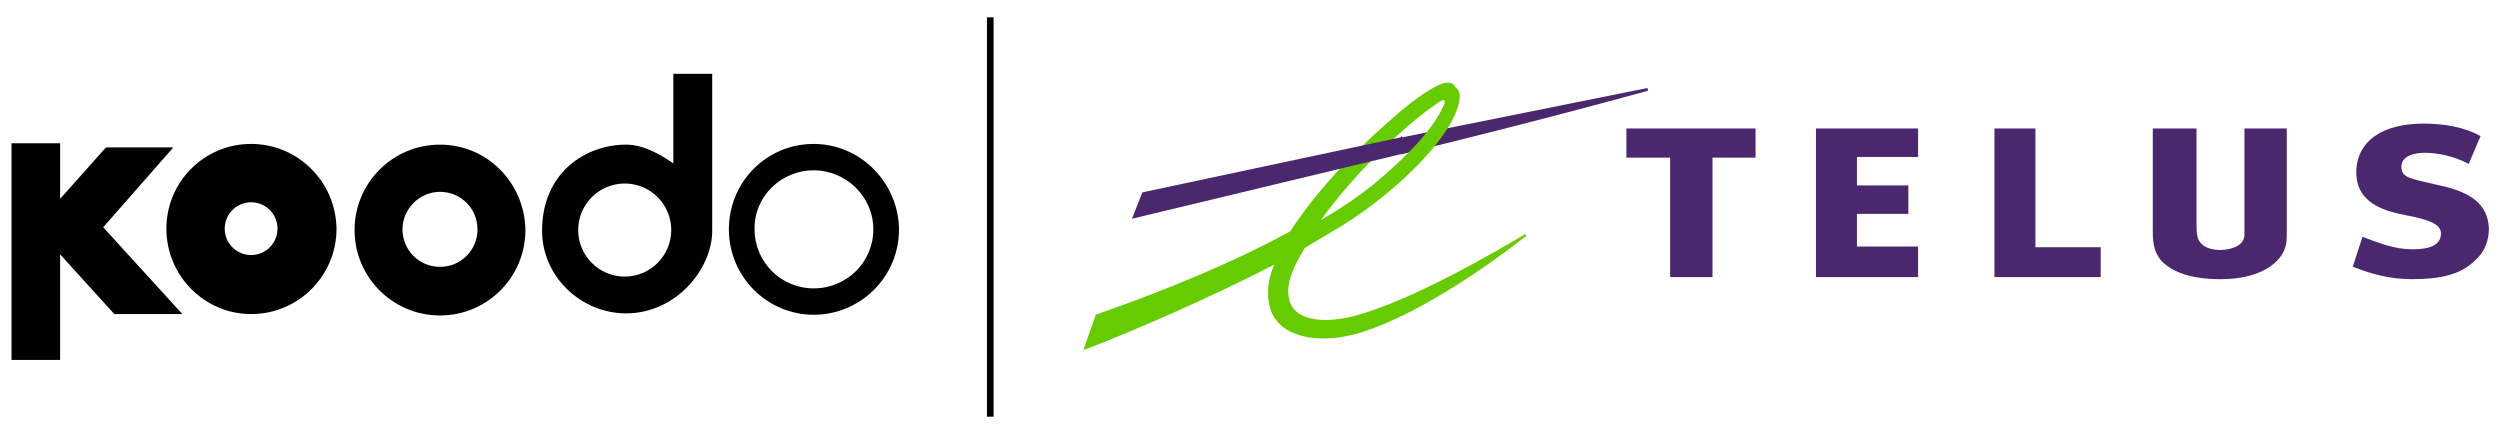 <?xml version="1.0" encoding="utf-8"?>
<!-- Generator: Adobe Illustrator 27.0.0, SVG Export Plug-In . SVG Version: 6.00 Build 0)  -->
<svg version="1.1" id="Calque_3" xmlns="http://www.w3.org/2000/svg" xmlns:xlink="http://www.w3.org/1999/xlink" x="0px" y="0px"
	 viewBox="0 0 360 62.5" style="enable-background:new 0 0 360 62.5;" xml:space="preserve">
<style type="text/css">
	.st0{fill:#010101;}
	.st1{fill:#4B286D;}
	.st2{fill:#66CC00;}
	.st3{fill:none;stroke:#010101;stroke-width:0.959;stroke-miterlimit:10;}
</style>
<g>
	<g id="layer1_2_" transform="translate(-587.143,-206.774)">
		<g id="g3205_2_" transform="translate(1.002,1)">
			<path id="path2396_2_" class="st0" d="M587.8,257.6h7v-15.2l7.8,8.6h9.8L601,238.5l10.1-11.5h-9.7l-6.6,7.4v-8h-7L587.8,257.6
				L587.8,257.6z"/>
			<path id="path2398_2_" class="st0" d="M622.3,226.5c-6.8,0-12.2,5.5-12.2,12.2c0,6.8,5.5,12.3,12.2,12.3
				c6.8,0,12.3-5.5,12.3-12.3C634.5,231.9,629,226.5,622.3,226.5z M622.3,234.9c2.1,0,3.8,1.7,3.8,3.8c0,2.1-1.7,3.8-3.8,3.8
				c-2.1,0-3.8-1.7-3.8-3.8C618.5,236.6,620.2,234.9,622.3,234.9z"/>
			<path id="path3175_2_" class="st0" d="M649.5,226.6c-6.8,0-12.3,5.5-12.3,12.3c0,6.8,5.5,12.3,12.3,12.3
				c6.8,0,12.3-5.5,12.3-12.3C661.7,232.1,656.3,226.6,649.5,226.6z M649.5,233.4c3,0,5.4,2.4,5.4,5.4c0,3-2.4,5.4-5.4,5.4
				s-5.4-2.4-5.4-5.4C644.1,235.9,646.5,233.4,649.5,233.4z"/>
			<path id="path3183_2_" class="st0" d="M683.1,216.4v12.9c-1.9-1.3-4.3-2.7-6.8-2.7c-5.8,0-12.1,4-12.1,12.4
				c0,6.6,5.6,11.9,12.1,11.9c7.2,0,12.4-6.4,12.4-11.9v-22.6H683.1L683.1,216.4z M676.1,232.2c3.7,0,6.7,3,6.7,6.7
				c0,3.7-3,6.7-6.7,6.7c-3.7,0-6.7-3-6.7-6.7C669.4,235.2,672.4,232.2,676.1,232.2z"/>
			<path id="path3188_2_" class="st0" d="M703.3,226.5c-6.8,0-12.2,5.5-12.2,12.3c0,6.8,5.5,12.3,12.2,12.3
				c6.8,0,12.3-5.5,12.3-12.3C715.5,232,710,226.5,703.3,226.5z M703.3,230.3c4.7,0,8.6,3.8,8.6,8.5c0,4.7-3.8,8.5-8.6,8.5
				c-4.7,0-8.5-3.8-8.5-8.5C694.7,234.1,698.6,230.3,703.3,230.3z"/>
		</g>
	</g>
	<g id="TELUS">
		<g>
			<g>
				<g>
					<polyline class="st1" points="276.2,22.6 276.2,18.5 261.5,18.5 261.5,39.9 276.2,39.9 276.2,35.5 267.4,35.5 267.4,30.8 
						274.8,30.8 274.8,26.7 267.4,26.7 267.4,22.6 276.2,22.6 					"/>
					<polyline class="st1" points="302.5,35.6 293.1,35.6 293.1,18.5 287.2,18.5 287.2,39.9 302.5,39.9 302.5,35.6 					"/>
					<path class="st1" d="M351.3,26.7c-4.1-1-5.5-1-5.5-2.7c0-1.6,2-2,3.3-2c1.8,0,4.1,0.4,6.4,1.6l1.7-4c-2.3-1.3-5.3-1.8-8.2-1.8
						c-5.7,0-9.5,2.3-9.7,6.8c-0.1,4.1,3.1,5.5,6.2,6.2c3,0.6,6,1.1,6,2.8c0,1.6-1.4,2.3-4.1,2.3c-2.6,0-4.8-0.9-7.2-1.8l-1.4,4.3
						c2.7,1.1,5.5,1.8,8.5,1.8c4,0,7-0.6,9.1-2.7c1.6-1.4,2-3.1,2-4.7C358.2,29.5,356,27.7,351.3,26.7"/>
					<polyline class="st1" points="252.8,22.7 252.8,18.5 234.2,18.5 234.2,22.7 240.5,22.7 240.5,39.9 246.6,39.9 246.6,22.7 
						252.8,22.7 					"/>
					<path class="st1" d="M323.2,18.5v13.6c0,1,0,1.4,0,1.8c-0.1,1.3-1.4,2-3.4,2.1c-1.4,0-2.6-0.4-3.1-1.3
						c-0.3-0.4-0.4-1.1-0.4-2.3V18.5H310v14.8c0,2,0.3,3,1.1,4.1c1.6,1.8,4.5,2.8,8.5,2.8h0.1c0,0,0,0,0.1,0c5.4,0,8.2-2.1,9.1-4.1
						c0.4-1,0.4-1.4,0.4-3.4V18.5H323.2"/>
					<g>
						<path class="st1" d="M237.1,12.7l-35.3,7.1v2.4h0.1c23.3-5.7,35.2-9.1,35.3-9.1c0.1,0,0.1-0.1,0.1-0.3
							C237.3,12.7,237.2,12.7,237.1,12.7"/>
						<path class="st2" d="M207.4,14.6c0.6-0.4,0.7-0.1,0.6,0.3c-0.3,0.6-1.4,4.4-10.4,11.8c-2.3,1.8-4,3-7.4,5
							C195.8,23.9,203.7,16.9,207.4,14.6 M208.4,11.9c-1.7,0.1-5,2.7-6.7,4.1c-7,6-12.1,11.5-15.9,17.3c-7.8,4.3-17.9,8.5-27.7,11.9
							l-0.3,0.1l-1.8,5.1l1.1-0.4c6.2-2.4,16.9-7,26.4-11.9c-0.6,1.4-0.9,2.7-0.9,4c0,0.9,0.1,1.7,0.4,2.6c0.6,1.6,1.8,2.7,3.4,3.3
							c2.4,1,5.8,1,9.5-0.1c9.7-3,21.3-11.9,23.7-13.8h0.1c0.1-0.1,0.1-0.1,0-0.3c0-0.1-0.1-0.1-0.3,0l0,0l0,0l-0.1,0.1
							c-2.7,1.6-15.8,9.4-24.3,11.6c-4.3,1.1-7.7,0.6-8.9-1.3c-0.4-0.6-0.6-1.4-0.6-2.3c0-1.7,0.9-3.8,2.4-6.2
							c1.4-0.9,2.7-1.6,4-2.4c8.2-4.7,17.9-13.8,18.3-19.3v-0.1c0-0.4-0.1-1-0.6-1.3C209.4,12.1,209,11.9,208.4,11.9z"/>
					</g>
					<polyline class="st1" points="201.6,19.8 164.5,27.7 163,31.5 201.7,22.2 201.9,22.2 201.9,19.6 201.6,19.8 					"/>
				</g>
			</g>
		</g>
	</g>
	<line class="st3" x1="142.6" y1="2.5" x2="142.6" y2="60"/>
</g>
</svg>
